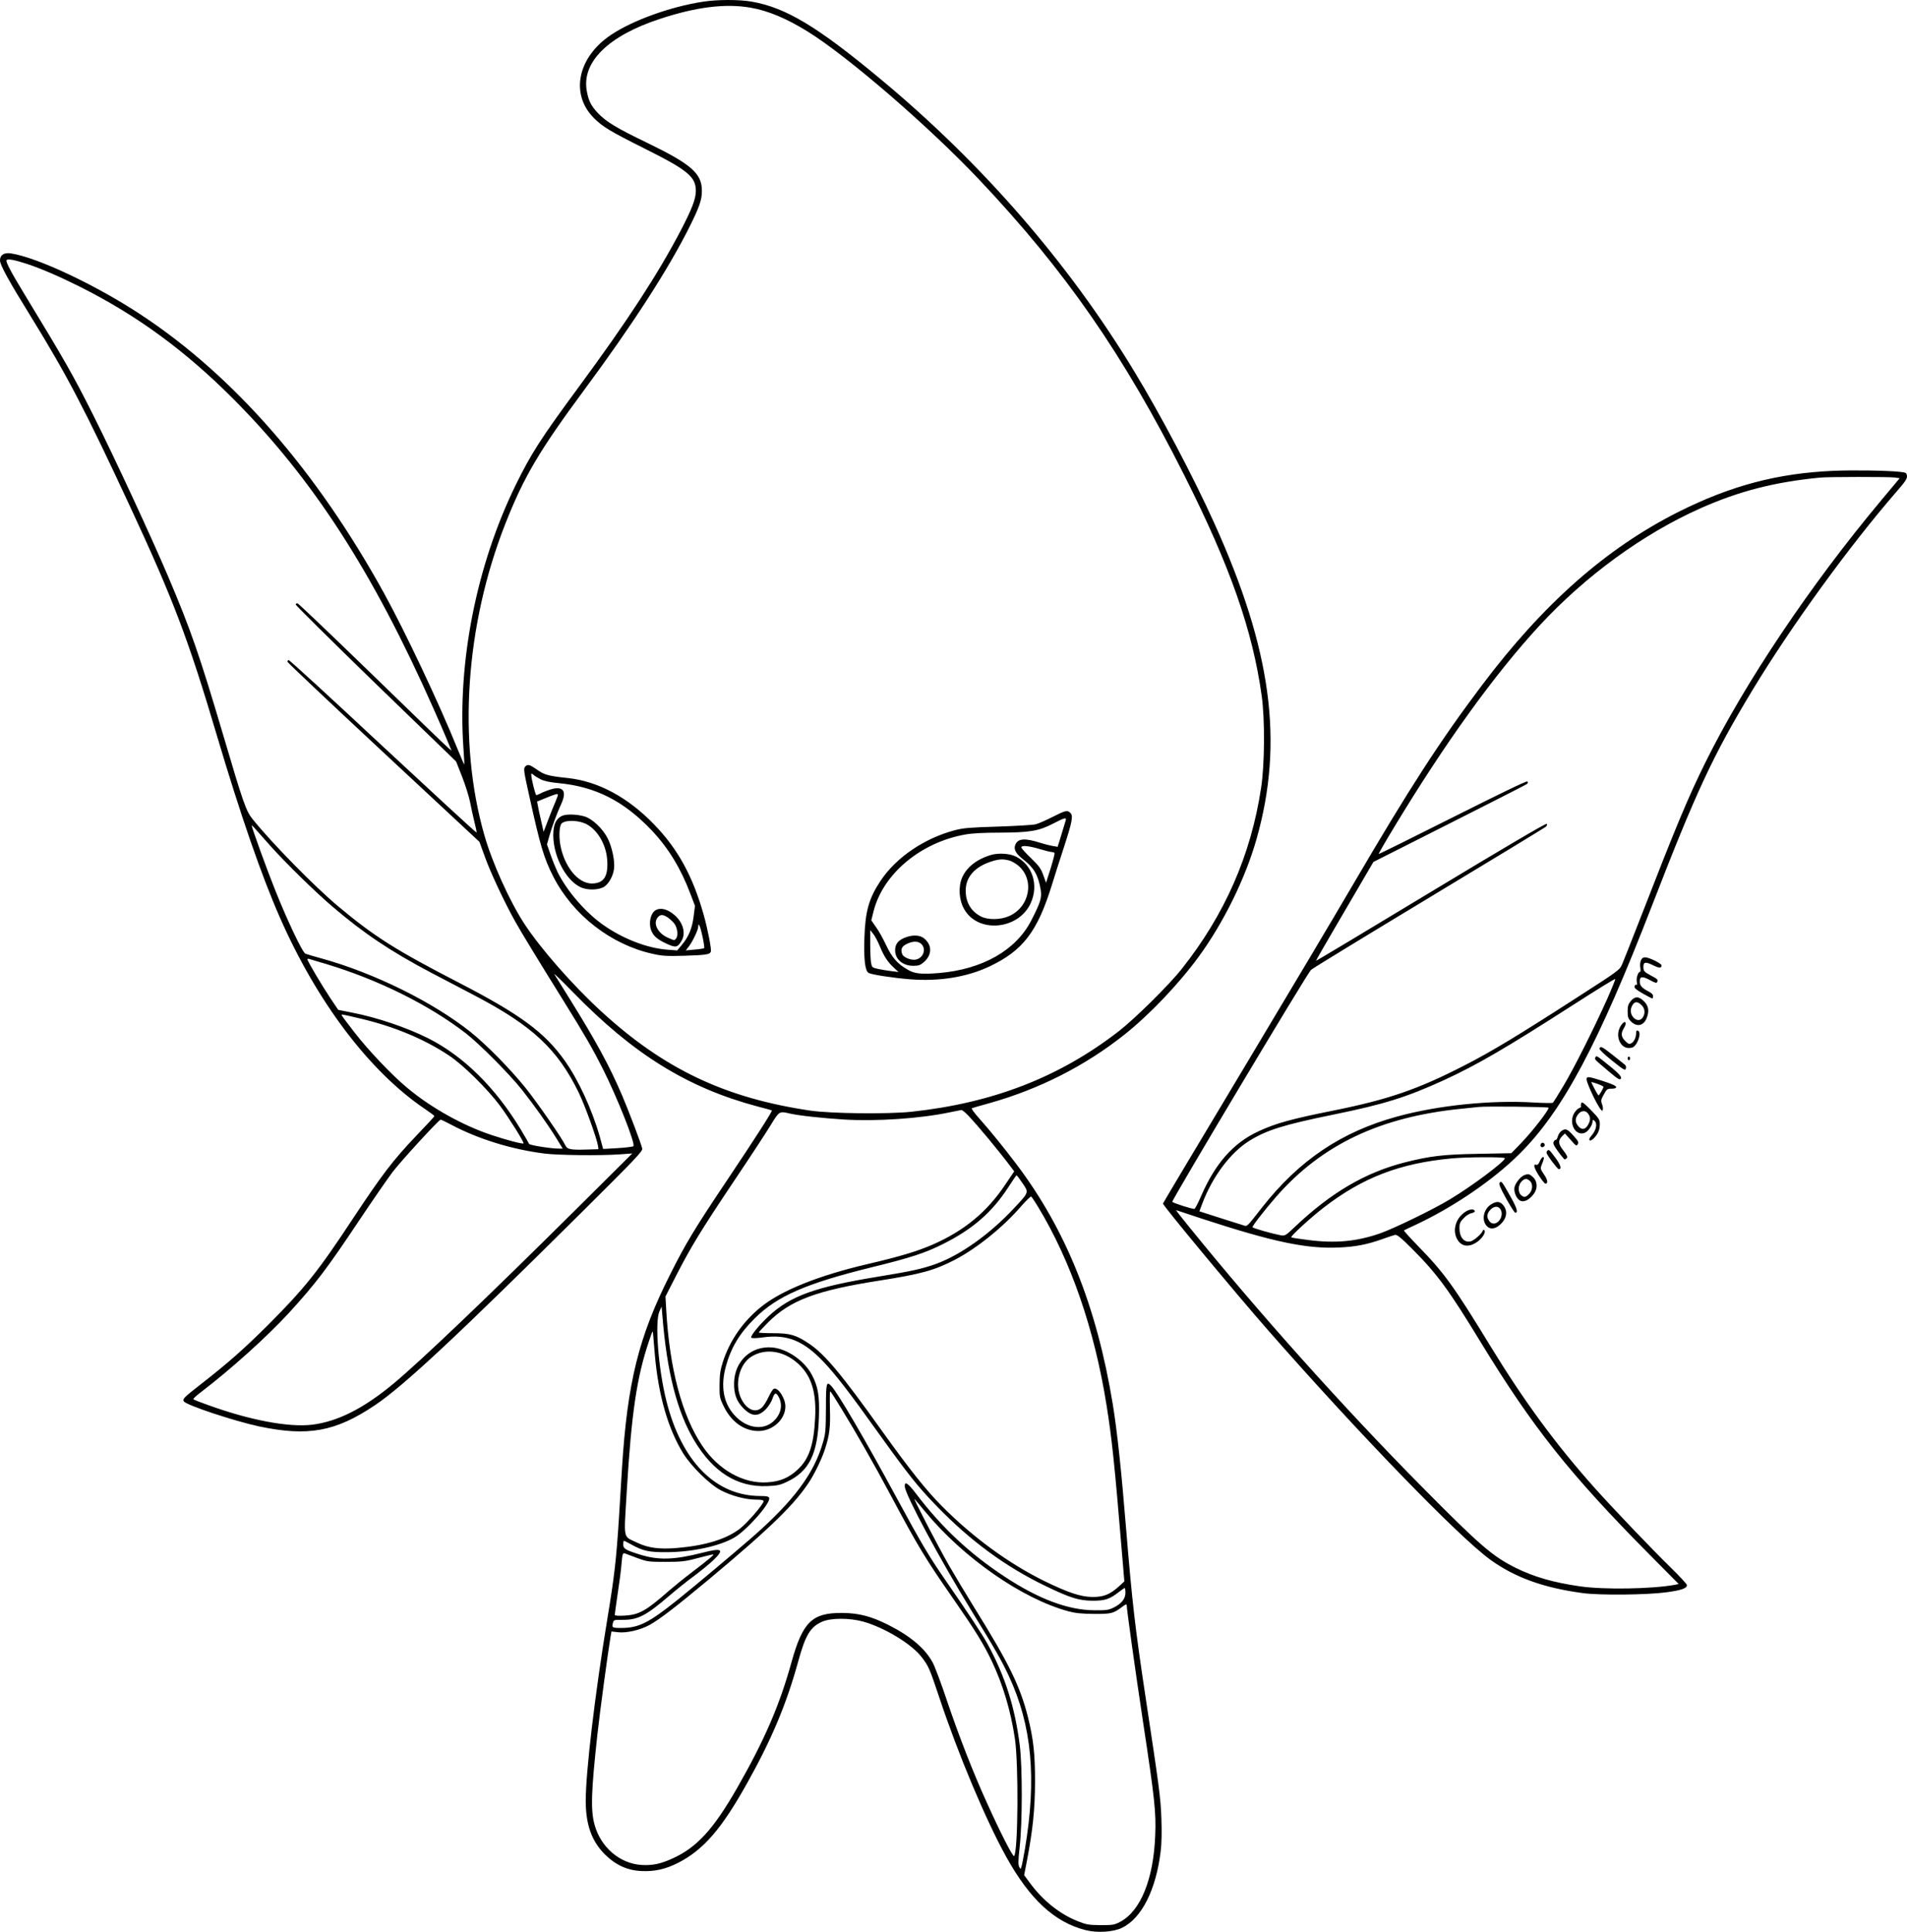 <?xml version="1.0" encoding="UTF-8"?>
<svg xmlns="http://www.w3.org/2000/svg" version="1.0" viewBox="0 0 1575.843 1595.858" preserveAspectRatio="xMidYMid meet">
  <g transform="translate(-280,1795.849) scale(0.1,-0.1)" fill="#000000" stroke="none">
    <path d="M8607 17944 c-263 -40 -577 -153 -754 -271 -280 -185 -344 -491 -145 -690 73 -73 135 -110 429 -257 349 -175 413 -229 413 -345 0 -66 -33 -151 -126 -329 -187 -357 -436 -740 -839 -1287 -316 -428 -395 -552 -522 -810 -326 -665 -485 -1470 -433 -2185 5 -68 8 -126 6 -127 -1 -1 -26 57 -56 130 -151 374 -431 966 -605 1282 -558 1013 -1239 1794 -2005 2300 -370 245 -856 475 -1078 510 -58 9 -92 -12 -92 -58 0 -37 70 -165 257 -467 298 -483 448 -771 815 -1560 357 -767 483 -1098 718 -1890 198 -667 371 -1166 522 -1509 308 -702 744 -1277 1200 -1584 43 -29 77 -55 78 -58 0 -4 -70 -80 -156 -169 -187 -197 -276 -313 -517 -677 -289 -439 -401 -578 -701 -879 -201 -200 -331 -315 -566 -498 -132 -103 -143 -115 -131 -134 19 -31 417 -163 622 -207 405 -85 631 -44 957 175 240 161 685 577 1725 1610 428 425 488 488 484 510 -7 36 -106 297 -167 441 -104 242 -211 440 -427 787 -64 103 -123 198 -132 212 -8 14 61 -53 154 -148 499 -513 947 -790 1525 -944 63 -16 116 -31 118 -33 6 -6 -132 -221 -361 -563 -279 -416 -351 -535 -482 -797 -257 -510 -350 -884 -395 -1590 -5 -88 -17 -272 -25 -410 -22 -346 -38 -489 -95 -832 -104 -629 -180 -1274 -180 -1513 1 -196 49 -330 156 -438 90 -90 187 -135 305 -140 109 -5 199 15 303 68 209 107 359 280 571 660 203 363 324 652 421 1004 60 218 100 284 196 327 74 33 228 33 343 1 178 -51 399 -185 482 -294 57 -75 64 -91 144 -330 156 -470 383 -1010 554 -1319 194 -350 399 -540 655 -605 97 -25 230 -16 302 19 162 79 280 312 319 631 8 64 10 161 6 270 -6 173 -17 254 -131 1006 -86 569 -110 777 -161 1395 -40 492 -74 803 -110 1025 -133 809 -387 1441 -798 1984 -97 128 -215 274 -300 369 -49 55 -73 89 -65 91 7 3 71 21 143 41 413 116 791 308 1116 566 207 164 449 418 615 645 206 282 386 648 478 974 226 799 124 1560 -351 2609 -170 377 -445 898 -663 1256 -541 892 -1255 1714 -2096 2412 -521 433 -781 589 -1063 638 -102 18 -286 18 -404 -1z m396 -49 c144 -25 297 -89 471 -197 330 -204 1002 -784 1417 -1223 713 -754 1194 -1447 1699 -2450 377 -750 560 -1272 636 -1815 27 -191 25 -568 -5 -760 -84 -556 -300 -1047 -656 -1496 -105 -133 -385 -409 -517 -512 -492 -382 -1044 -596 -1720 -668 -195 -20 -664 -15 -833 10 -703 104 -1207 343 -1725 818 -237 217 -502 519 -637 725 -122 187 -266 505 -331 734 -221 774 -156 1733 174 2571 152 386 281 604 650 1103 400 540 691 991 866 1338 88 176 108 234 108 309 0 144 -87 220 -457 399 -250 121 -332 170 -402 243 -57 61 -77 100 -92 182 -44 239 177 457 606 597 302 99 541 128 748 92z m-5979 -2117 c118 -39 268 -104 436 -188 472 -237 868 -526 1270 -929 654 -657 1151 -1425 1652 -2556 44 -99 88 -200 98 -225 10 -25 26 -63 35 -84 l17 -39 -30 25 c-16 13 -300 287 -631 609 -331 321 -607 584 -613 584 -6 0 -13 -4 -15 -10 -1 -5 296 -300 661 -654 l665 -643 50 -127 c27 -69 57 -164 66 -211 9 -47 25 -120 36 -164 11 -43 19 -81 17 -85 -2 -4 -349 316 -773 710 -423 395 -774 717 -780 715 -5 -1 -10 -8 -10 -14 0 -6 357 -343 793 -749 l794 -739 49 -135 c46 -126 159 -367 247 -524 46 -83 204 -342 399 -655 176 -283 238 -390 324 -560 120 -239 272 -621 253 -640 -5 -5 -63 -12 -129 -16 l-121 -7 -27 99 c-64 226 -177 471 -290 630 -166 234 -369 383 -872 643 -525 271 -698 380 -1000 632 -195 163 -546 520 -708 721 -54 67 -77 133 -241 689 -197 666 -269 873 -456 1314 -142 333 -435 966 -619 1333 -162 323 -235 452 -573 1007 -105 172 -152 261 -144 274 9 14 66 3 170 -31z m2011 -4808 c130 -145 367 -377 510 -499 257 -220 483 -372 816 -547 112 -59 281 -147 374 -196 467 -246 673 -439 846 -793 54 -111 153 -386 161 -445 l3 -25 -100 -3 c-132 -4 -159 2 -174 36 -27 58 -225 344 -327 472 -129 160 -323 357 -454 462 -311 248 -797 488 -1230 608 -63 17 -124 35 -136 40 -25 10 -151 276 -254 535 -66 164 -190 508 -190 523 0 4 12 -6 26 -23 15 -16 73 -82 129 -145z m460 -975 c432 -130 850 -338 1155 -573 114 -89 356 -332 463 -466 99 -125 213 -285 286 -403 l51 -83 -37 0 c-67 1 -237 28 -241 39 -2 6 -34 61 -70 121 -209 345 -472 604 -763 751 -178 89 -422 172 -628 212 l-116 23 -66 98 c-67 100 -189 306 -189 320 0 4 8 5 18 2 9 -3 71 -22 137 -41z m280 -450 c278 -65 530 -169 735 -306 117 -77 315 -273 421 -414 74 -100 203 -305 195 -312 -7 -7 -139 27 -264 69 -238 79 -501 226 -697 390 -127 105 -323 312 -435 457 -52 67 -99 129 -103 137 -9 17 -20 18 148 -21z m5026 -802 c82 -86 249 -287 352 -424 l28 -37 -73 -108 c-151 -227 -340 -383 -603 -498 -127 -55 -273 -99 -540 -161 -401 -94 -706 -216 -875 -352 -149 -120 -258 -276 -316 -453 -22 -69 -27 -104 -28 -190 -1 -98 1 -109 31 -172 63 -133 168 -210 288 -211 120 -1 226 96 225 205 -1 66 -61 158 -95 144 -9 -3 -28 -34 -44 -68 -16 -35 -40 -73 -54 -86 -53 -50 -126 -20 -171 70 -59 117 -18 287 84 350 124 76 286 45 406 -79 92 -95 130 -226 120 -423 -11 -229 -50 -345 -147 -434 -71 -66 -145 -97 -249 -103 -197 -13 -404 103 -537 302 -168 250 -271 639 -298 1127 l-6 106 89 174 c121 236 206 375 476 778 128 190 263 396 301 458 75 123 74 122 160 102 78 -18 273 -39 452 -50 269 -16 628 8 873 60 47 9 90 18 95 19 6 0 31 -20 56 -46z m-4270 -77 c221 -117 498 -203 769 -237 109 -14 452 -18 615 -7 l110 8 -460 -457 c-739 -734 -1289 -1258 -1515 -1446 -246 -204 -460 -312 -671 -338 -194 -23 -515 37 -864 164 -60 21 -113 42 -117 46 -4 4 25 31 65 61 245 187 544 456 724 652 221 242 311 360 580 763 110 165 235 345 276 400 69 91 383 433 398 434 4 1 44 -19 90 -43z m4718 -481 c54 -79 56 -73 -71 -209 -198 -212 -438 -383 -639 -457 -116 -42 -206 -62 -489 -108 -514 -84 -721 -159 -899 -326 -80 -75 -154 -166 -143 -177 6 -6 41 -5 93 2 203 28 336 -25 504 -201 99 -104 215 -254 452 -586 251 -350 326 -444 483 -606 281 -290 572 -503 903 -662 203 -98 273 -119 387 -120 103 0 141 13 221 76 20 16 40 29 43 29 3 0 6 -18 6 -39 0 -50 -33 -91 -98 -123 -41 -20 -61 -23 -157 -22 -219 1 -463 93 -745 279 -287 189 -517 404 -727 680 -71 94 -100 112 -96 62 5 -70 290 -600 549 -1022 195 -316 251 -414 310 -541 191 -409 232 -845 133 -1433 -12 -69 -25 -135 -29 -146 -7 -19 -7 -19 -18 2 -9 16 -8 56 4 164 23 204 23 658 1 838 -40 317 -121 571 -265 836 -43 79 -156 250 -353 535 -131 189 -197 301 -397 670 -256 474 -487 869 -542 928 -41 44 -45 28 -45 -184 -1 -177 -3 -208 -24 -279 -74 -261 -244 -488 -591 -791 -150 -130 -452 -384 -610 -511 -239 -191 -321 -233 -466 -233 -77 0 -80 2 -68 46 5 20 12 22 77 21 128 -1 194 33 389 200 57 49 148 122 203 162 55 41 126 99 158 129 96 93 77 106 -90 63 -232 -59 -362 -63 -518 -14 -117 37 -135 48 -135 83 0 17 3 30 6 30 4 0 30 -13 58 -29 98 -55 148 -66 296 -65 210 1 437 50 558 121 106 62 304 288 288 328 -4 11 -22 15 -71 15 -372 0 -653 285 -779 788 -66 262 -96 650 -57 737 l18 40 7 -80 c37 -460 121 -788 262 -1025 157 -263 356 -388 603 -378 82 3 106 8 163 35 184 86 255 229 265 533 6 178 -7 254 -58 351 -63 118 -204 215 -327 226 -174 16 -312 -112 -316 -292 -2 -90 20 -151 73 -206 72 -75 127 -77 192 -9 20 21 43 58 51 81 17 51 28 57 47 27 39 -62 31 -135 -22 -195 -85 -97 -234 -81 -339 36 -91 101 -115 240 -69 405 42 152 112 269 235 391 187 187 427 291 971 425 316 77 444 119 588 192 244 122 404 261 538 467 35 55 66 100 69 100 3 1 25 -28 49 -64z m127 -193 c272 -447 468 -1013 568 -1643 45 -283 66 -483 126 -1204 l21 -250 -45 -42 c-75 -67 -127 -88 -221 -87 -97 2 -196 35 -390 129 -298 146 -597 364 -856 626 -127 128 -267 304 -491 617 -337 472 -473 634 -603 721 -108 72 -157 86 -297 86 -65 0 -118 3 -118 6 0 3 35 41 77 83 183 183 398 264 923 346 343 54 451 84 620 171 180 94 397 268 545 439 43 49 82 87 86 84 4 -2 29 -39 55 -82z m-3165 -1222 c29 -335 108 -612 234 -817 68 -109 218 -257 312 -306 88 -46 205 -77 290 -77 45 0 63 -4 63 -13 0 -24 -134 -179 -196 -227 -112 -86 -283 -139 -516 -159 -148 -13 -243 0 -332 43 -121 59 -111 11 -87 423 39 649 83 945 184 1243 30 89 32 93 34 55 2 -22 8 -96 14 -165z m1543 -450 c122 -199 266 -452 396 -695 239 -448 295 -540 535 -885 172 -248 242 -360 311 -505 91 -192 155 -404 190 -636 32 -209 27 -938 -6 -973 -10 -10 -113 192 -224 438 -114 250 -228 543 -327 834 -48 145 -103 291 -121 325 -62 116 -183 219 -365 311 -145 73 -246 99 -383 100 -249 2 -326 -73 -419 -405 -99 -358 -224 -646 -447 -1036 -198 -346 -334 -495 -536 -587 -99 -45 -165 -59 -256 -54 -180 11 -338 146 -389 333 -33 122 -28 270 23 740 21 192 87 680 110 818 l7 38 51 -6 c72 -9 185 17 264 60 84 47 208 142 486 373 522 436 720 630 841 821 44 70 101 190 123 261 37 114 45 182 40 334 -2 80 -1 143 3 140 5 -2 46 -67 93 -144z m692 -850 c313 -380 799 -718 1181 -822 60 -16 109 -21 213 -22 145 -1 160 3 238 62 17 13 32 20 32 15 0 -35 73 -558 136 -973 96 -633 108 -743 100 -935 -14 -361 -121 -624 -290 -713 -47 -25 -60 -27 -161 -27 -100 1 -117 4 -190 33 -149 59 -290 172 -397 319 l-45 61 24 124 c48 253 65 420 66 648 0 232 -13 351 -59 535 -64 253 -157 444 -441 900 -72 116 -167 275 -213 355 -91 159 -299 561 -283 545 6 -5 46 -53 89 -105z m-2376 -384 c80 -29 93 -30 230 -30 125 0 160 3 250 27 173 44 160 43 120 7 -19 -17 -89 -72 -155 -122 -66 -50 -151 -119 -190 -153 -186 -164 -245 -196 -362 -203 -56 -3 -83 -1 -83 6 0 6 11 85 24 174 14 90 28 197 31 238 8 96 11 104 33 94 9 -4 55 -21 102 -38z M7142 11628 c-18 -18 -16 -31 34 -256 88 -399 119 -504 196 -655 163 -318 477 -562 821 -638 79 -18 115 -20 262 -16 180 6 210 10 219 34 7 17 -25 183 -59 304 -90 319 -212 542 -408 745 -217 225 -461 357 -713 385 -163 17 -198 27 -257 70 -59 41 -76 46 -95 27z m125 -107 c29 -15 77 -25 150 -32 305 -29 540 -149 770 -392 137 -145 240 -315 318 -522 l38 -100 -11 -86 c-12 -99 -43 -173 -99 -238 l-37 -44 -80 6 c-164 12 -361 87 -523 199 -149 102 -306 282 -386 443 -13 28 -39 90 -56 139 l-31 89 20 71 c21 74 63 189 99 266 45 99 17 144 -75 121 -26 -7 -64 -21 -85 -31 -21 -11 -42 -20 -47 -20 -8 0 -42 137 -42 169 0 11 3 11 18 -1 9 -9 36 -25 59 -37z m143 -130 c0 -5 -10 -31 -21 -58 -12 -26 -38 -92 -59 -147 l-38 -99 -20 89 c-12 49 -24 105 -27 125 l-7 36 64 26 c96 39 108 42 108 28z m1196 -1173 c10 -48 16 -89 13 -92 -3 -3 -38 -9 -79 -12 l-73 -7 26 34 c32 42 77 137 77 164 0 42 19 -4 36 -87z M7441 11217 c-42 -21 -63 -60 -68 -128 -13 -177 93 -397 223 -459 58 -29 159 -25 201 6 38 29 69 87 77 145 8 61 -15 176 -51 249 -40 81 -127 164 -193 184 -64 19 -156 21 -189 3z m213 -71 c91 -53 157 -173 164 -297 8 -133 -30 -189 -129 -189 -114 0 -230 145 -260 326 -12 76 -6 156 14 172 37 30 150 24 211 -12z M8217 10439 c-41 -24 -59 -106 -36 -166 17 -45 49 -74 124 -109 78 -36 93 -34 125 19 40 64 16 153 -56 216 -56 49 -115 65 -157 40z m103 -61 c18 -13 42 -35 52 -49 26 -34 34 -98 15 -123 -13 -18 -15 -18 -70 7 -85 39 -124 121 -80 169 21 24 43 23 83 -4z M11498 11210 c-53 -27 -116 -55 -140 -61 -24 -6 -164 -14 -313 -19 -230 -7 -282 -11 -355 -30 -253 -67 -485 -225 -613 -417 -97 -146 -127 -252 -134 -473 -6 -179 6 -273 35 -289 27 -14 193 -40 338 -52 241 -20 474 17 661 106 275 130 395 286 514 669 22 72 67 213 100 313 69 213 79 262 54 286 -24 25 -40 21 -147 -33z m109 -27 c-3 -10 -19 -64 -36 -119 l-31 -101 -47 8 c-27 5 -68 16 -93 24 -131 42 -188 38 -210 -15 -16 -38 4 -74 70 -125 85 -66 120 -128 140 -248 10 -65 -2 -104 -78 -252 -127 -248 -405 -405 -766 -435 -144 -11 -197 -6 -255 28 -84 47 -131 101 -177 200 -24 51 -61 119 -84 150 l-40 58 19 76 c79 309 391 569 760 633 54 10 154 15 280 15 248 1 324 13 440 73 96 50 115 55 108 30z m-217 -238 c46 -14 91 -25 101 -25 10 0 20 -4 23 -8 3 -5 -12 -62 -32 -127 l-38 -119 -23 64 c-20 55 -36 76 -102 140 -44 42 -79 81 -79 88 0 19 59 14 150 -13z m-1319 -805 c35 -84 65 -130 118 -178 l36 -33 -58 7 c-32 4 -82 12 -110 18 -50 11 -52 13 -59 51 -4 22 -7 92 -7 155 l0 115 24 -30 c14 -16 39 -64 56 -105z M10990 10896 c-118 -35 -202 -101 -240 -188 -32 -76 -26 -184 17 -259 113 -203 449 -173 550 48 68 149 16 315 -121 385 -50 26 -145 32 -206 14z m150 -46 c19 -5 52 -24 73 -41 139 -115 98 -344 -76 -419 -70 -31 -175 -32 -232 -2 -81 42 -125 116 -125 214 0 113 78 199 219 242 56 18 94 19 141 6z M10269 10209 c-52 -23 -73 -54 -72 -105 2 -72 64 -124 150 -124 44 0 58 5 88 31 67 59 69 139 3 194 -37 32 -103 33 -169 4z m151 -56 c38 -49 -3 -123 -67 -123 -40 0 -88 23 -97 45 -15 40 -6 63 32 83 57 30 106 28 132 -5z M17950 14069 c-462 -20 -849 -123 -1280 -339 -598 -301 -1118 -760 -1626 -1435 -350 -465 -597 -848 -1064 -1645 -133 -228 -541 -913 -906 -1522 -365 -608 -664 -1109 -664 -1112 0 -17 585 -722 855 -1031 749 -855 1586 -1720 1850 -1911 203 -147 442 -233 765 -276 141 -19 525 -15 685 6 128 17 175 33 175 60 0 8 -61 74 -136 147 -169 166 -471 482 -625 654 -324 363 -582 714 -864 1175 -303 496 -382 605 -599 827 -66 68 -117 125 -115 127 2 2 45 22 94 45 312 145 644 371 860 586 358 355 650 902 1095 2049 366 945 504 1242 833 1786 320 528 799 1188 1189 1637 73 84 89 108 86 130 -3 26 -7 28 -63 34 -105 11 -385 15 -545 8z m503 -55 l45 -6 -152 -182 c-584 -697 -1127 -1507 -1451 -2161 -149 -301 -237 -512 -555 -1330 -62 -159 -123 -313 -135 -341 -22 -50 -24 -51 -397 -291 -469 -302 -686 -433 -903 -544 -385 -198 -627 -282 -1083 -374 -350 -70 -480 -106 -620 -171 -210 -96 -360 -266 -478 -539 -24 -55 -48 -101 -54 -103 -11 -4 -170 46 -183 58 -9 8 1113 1884 1146 1916 12 12 450 279 972 594 523 315 958 580 968 588 11 10 14 19 8 25 -6 6 -358 -201 -956 -562 -521 -315 -948 -571 -950 -569 -1 2 77 138 174 303 97 165 204 348 238 407 l62 106 628 317 c345 174 633 321 641 327 8 7 9 15 3 21 -6 6 -229 -102 -617 -297 -334 -168 -609 -304 -611 -302 -2 2 55 102 128 222 424 701 828 1260 1200 1664 381 412 857 759 1334 971 318 141 612 216 985 252 65 7 567 7 613 1z m-2373 -4310 c-112 -249 -271 -566 -359 -713 -44 -74 -84 -138 -88 -142 -5 -4 -78 -3 -163 2 -352 21 -790 -24 -1124 -116 -461 -126 -810 -361 -1116 -750 -136 -173 -121 -159 -161 -147 -19 6 -107 34 -196 62 l-162 52 23 61 c84 225 235 426 391 522 143 88 279 131 689 215 424 86 611 145 919 286 272 125 512 265 1062 618 193 124 351 222 353 217 1 -4 -29 -79 -68 -167z m-484 -896 c10 -11 -128 -190 -223 -289 l-84 -87 -267 -5 c-296 -5 -404 -18 -617 -72 -323 -83 -605 -248 -902 -529 -80 -76 -84 -78 -121 -72 -73 14 -232 59 -232 67 0 13 102 144 198 254 377 429 859 657 1527 724 61 6 126 13 145 15 63 7 568 1 576 -6z m-361 -417 c11 -19 -266 -228 -455 -341 -137 -83 -461 -240 -575 -280 -195 -68 -370 -84 -595 -55 -74 9 -137 19 -140 22 -8 8 164 166 270 247 322 248 629 365 1055 405 126 12 433 13 440 2z m-2500 -501 c592 -193 861 -249 1130 -237 138 6 233 25 354 68 47 17 96 33 108 36 17 4 46 -19 145 -118 201 -201 302 -338 558 -759 435 -713 740 -1097 1398 -1761 l244 -246 -34 -7 c-189 -34 -585 -41 -783 -12 -216 31 -377 77 -527 151 -194 96 -296 184 -778 671 -648 655 -1348 1436 -1925 2149 -116 144 -113 140 -95 133 9 -3 101 -33 205 -68z M16359 10023 c-6 -15 -8 -42 -4 -60 3 -18 2 -33 -3 -33 -17 0 -33 -56 -26 -85 4 -18 3 -26 -3 -22 -6 4 -13 -2 -16 -12 -3 -14 11 -27 68 -60 40 -22 75 -41 79 -41 3 0 6 9 6 20 0 13 -13 26 -39 39 -54 28 -71 48 -71 82 0 42 21 45 84 11 46 -25 56 -27 61 -14 7 18 3 22 -55 53 -54 29 -60 36 -60 72 0 39 20 42 79 12 51 -25 71 -26 71 -1 0 15 -103 66 -135 66 -19 0 -28 -8 -36 -27z M16276 9689 c-21 -25 -26 -41 -26 -86 0 -47 4 -59 29 -84 47 -46 101 -35 127 26 24 59 18 103 -20 141 -43 43 -76 44 -110 3z m89 -34 c29 -28 32 -70 9 -103 -39 -56 -119 16 -93 85 19 49 47 55 84 18z M16207 9503 c-40 -45 -47 -111 -17 -160 21 -35 55 -49 96 -39 43 11 84 126 49 140 -11 4 -15 -1 -15 -19 0 -37 -17 -73 -40 -85 -17 -9 -25 -6 -50 19 -35 35 -38 63 -9 110 23 37 13 63 -14 34z M16017 9297 c-3 -8 39 -48 104 -100 97 -78 109 -84 114 -66 4 13 1 25 -8 32 -8 7 -53 42 -100 80 -89 70 -101 76 -110 54z M15984 9225 c-8 -19 -13 -13 106 -114 80 -68 96 -77 104 -63 10 17 -25 52 -147 148 -47 38 -58 43 -63 29z M16250 9215 c0 -8 5 -15 10 -15 6 0 10 7 10 15 0 8 -4 15 -10 15 -5 0 -10 -7 -10 -15z M15911 9051 c-12 -24 118 -290 131 -267 6 10 5 28 -3 51 -12 31 -10 39 14 82 24 44 29 48 64 48 26 0 38 4 38 14 0 10 -40 27 -118 52 -105 33 -118 35 -126 20z m92 -47 c26 -9 47 -20 47 -24 0 -12 -34 -70 -41 -70 -4 0 -33 52 -57 103 -5 10 -2 9 51 -9z M15867 8845 c-4 -9 -5 -21 -2 -25 3 -5 -4 -11 -14 -15 -11 -3 -29 -21 -41 -39 -51 -83 7 -196 85 -166 28 10 65 64 65 94 0 15 3 16 15 6 28 -23 16 -79 -27 -127 -29 -32 -12 -51 19 -21 36 34 53 71 53 119 0 38 -6 48 -73 117 -60 61 -75 71 -80 57z m57 -87 c20 -28 20 -51 1 -88 -22 -43 -54 -49 -82 -16 -29 34 -29 65 -2 100 25 32 62 34 83 4z M15702 8615 c-12 -9 -25 -29 -29 -45 -5 -17 -12 -29 -16 -28 -5 2 -13 -5 -18 -15 -8 -14 0 -31 37 -82 26 -36 51 -65 54 -65 3 0 11 5 18 12 8 8 1 23 -29 62 -44 55 -46 83 -8 121 l21 20 48 -54 c44 -50 48 -53 58 -34 9 16 3 27 -37 71 -51 56 -64 61 -99 37z M15537 8514 c-14 -14 -7 -35 11 -32 9 2 17 10 17 17 0 16 -18 25 -28 15z M15587 8453 c-4 -3 -7 -11 -7 -18 0 -15 90 -135 101 -135 26 0 16 35 -28 94 -49 66 -54 71 -66 59z M15524 8365 c-9 -22 -19 -32 -28 -29 -29 11 -21 -24 20 -88 24 -38 49 -68 54 -68 24 0 20 32 -11 76 -30 44 -31 50 -20 78 21 53 24 66 12 66 -7 0 -19 -16 -27 -35z M15394 8250 c-29 -12 -71 -64 -79 -99 -8 -39 17 -98 49 -112 32 -15 80 12 114 62 31 45 25 104 -13 136 -28 25 -38 26 -71 13z m48 -47 c27 -24 24 -78 -7 -108 -28 -29 -42 -31 -67 -8 -25 23 -24 81 4 110 25 27 45 29 70 6z M15192 8188 c-8 -10 5 -42 54 -131 36 -64 70 -117 75 -117 26 0 15 38 -41 137 -71 125 -73 128 -88 111z M15123 8010 c-61 -37 -82 -123 -42 -174 28 -36 69 -34 113 4 60 53 69 118 23 168 -25 27 -52 28 -94 2z m73 -37 c20 -26 17 -67 -7 -97 -25 -32 -62 -34 -83 -4 -23 32 -20 61 9 92 28 30 62 34 81 9z M14914 7951 c-93 -57 -120 -176 -58 -251 37 -43 96 -42 156 3 43 33 69 80 53 94 -4 5 -10 1 -13 -7 -8 -24 -71 -79 -98 -86 -55 -14 -94 33 -94 111 0 36 6 50 34 79 18 20 47 39 65 42 18 4 30 12 28 18 -6 19 -40 17 -73 -3z"></path>
  </g>
</svg>
